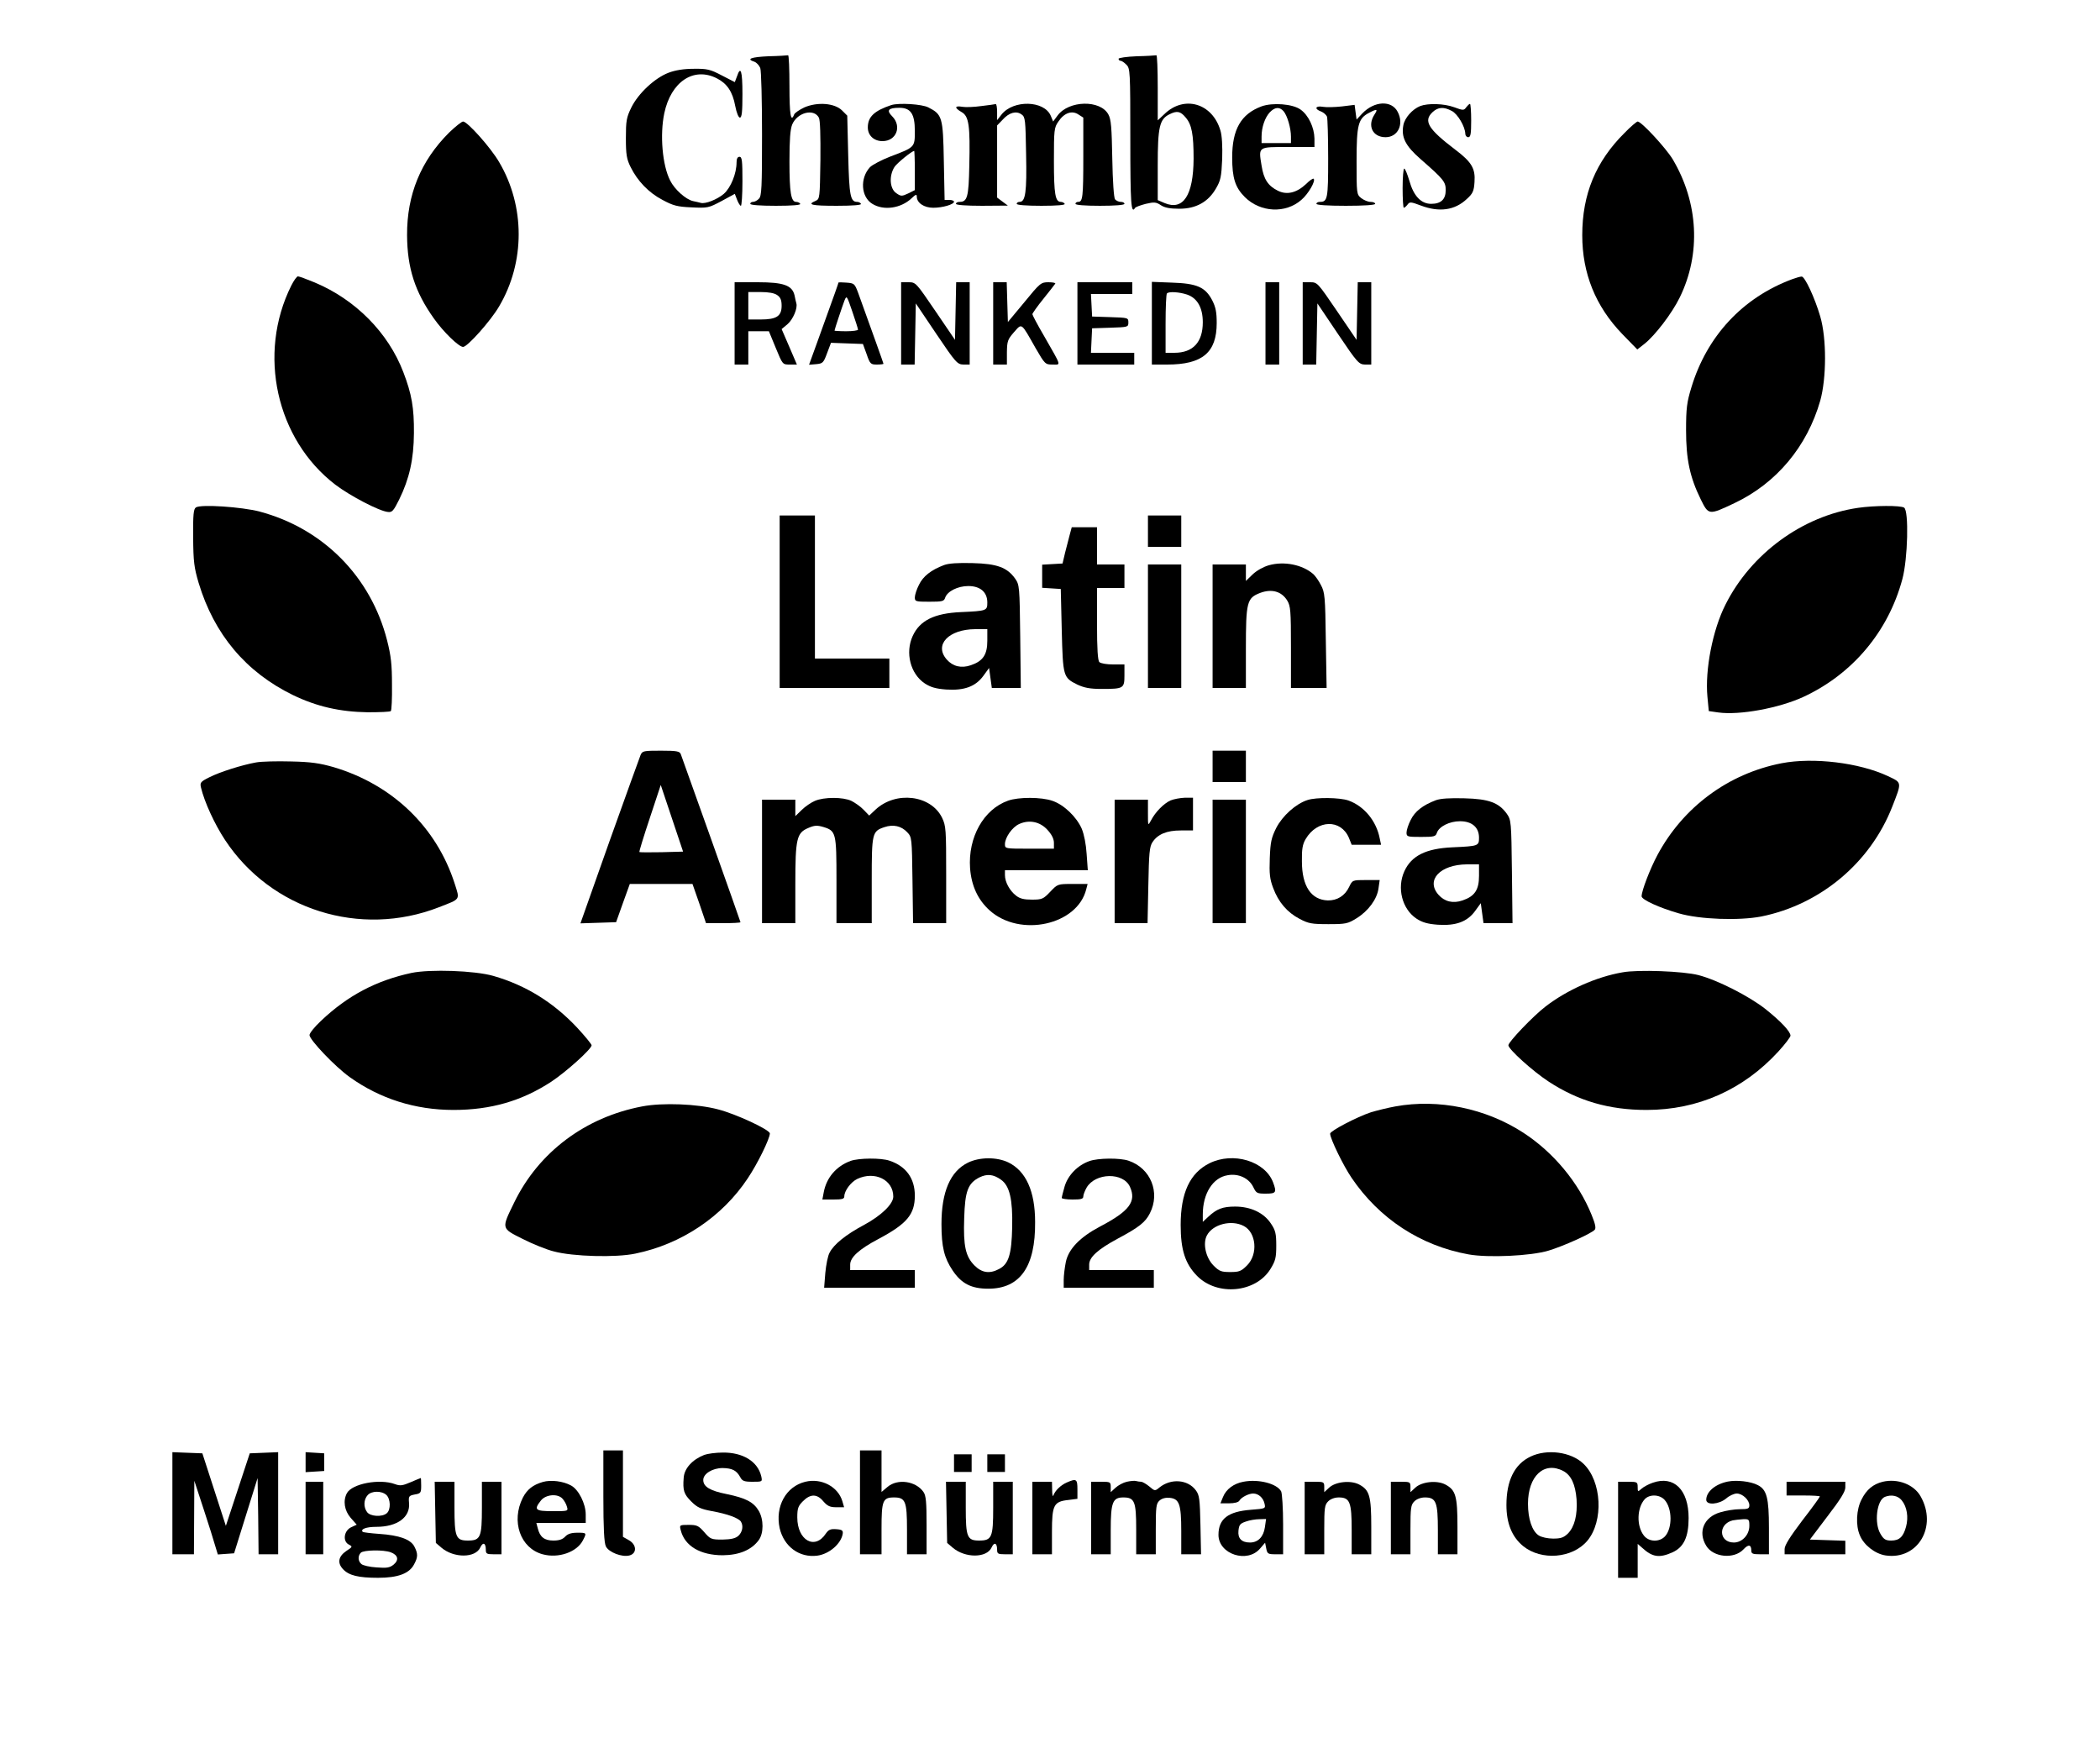 <?xml version="1.0" encoding="UTF-8"?>
<svg xmlns="http://www.w3.org/2000/svg" xmlns:xlink="http://www.w3.org/1999/xlink" width="800px" height="672px" viewBox="0 0 800 672" version="1.1">
<g id="surface1">
<path style=" stroke:none;fill-rule:nonzero;fill:rgb(0%,0%,0%);fill-opacity:1;" d="M 292.762 21.43 C 286.121 21.727 284.105 22.477 287.387 23.52 C 288.207 23.82 289.18 24.863 289.625 25.91 C 290 26.879 290.297 38.23 290.297 51.148 C 290.297 71.457 290.148 74.742 289.105 75.711 C 288.508 76.383 287.461 76.906 286.867 76.906 C 286.27 76.906 285.82 77.207 285.82 77.652 C 285.82 78.102 289.551 78.398 295.598 78.398 C 301.867 78.398 305.148 78.102 304.852 77.652 C 304.625 77.207 303.879 76.906 303.285 76.906 C 301.344 76.906 300.746 73.324 300.746 61.523 C 300.746 53.238 301.043 49.281 301.793 47.414 C 303.73 42.859 310 41.215 311.941 44.801 C 312.461 45.695 312.613 51.742 312.539 61.004 C 312.312 75.562 312.312 75.785 310.672 76.535 C 307.312 77.953 309.105 78.398 318.73 78.398 C 325 78.398 328.285 78.102 327.984 77.652 C 327.762 77.207 327.09 76.906 326.566 76.906 C 323.957 76.906 323.508 74.668 323.133 59.285 L 322.762 44.055 L 320.746 42.039 C 317.91 39.273 311.418 38.754 306.418 40.918 C 304.551 41.812 302.762 43.008 302.539 43.605 C 301.27 46.891 300.746 43.68 300.746 32.852 C 300.746 26.281 300.523 20.98 300.223 21.055 C 299.852 21.129 296.492 21.355 292.762 21.43 Z M 292.762 21.43 "/>
<path style=" stroke:none;fill-rule:nonzero;fill:rgb(0%,0%,0%);fill-opacity:1;" d="M 433.059 21.43 C 429.254 21.578 426.121 22.027 426.121 22.398 C 426.121 22.848 426.492 23.148 426.867 23.148 C 427.312 23.148 428.285 23.82 429.105 24.641 C 430.523 26.059 430.598 27.105 430.598 53.012 C 430.598 77.652 430.895 81.684 432.387 79.223 C 432.613 78.848 434.477 78.176 436.492 77.652 C 439.703 76.906 440.449 76.98 442.238 78.176 C 443.73 79.148 445.746 79.52 449.254 79.52 C 455.598 79.52 460.223 76.98 463.207 71.828 C 465 68.77 465.297 67.426 465.598 60.555 C 465.746 55.777 465.523 51.594 464.926 49.727 C 461.867 39.273 451.043 36.137 443.508 43.531 L 441.043 45.844 L 441.043 33.375 C 441.043 26.508 440.82 20.98 440.523 21.055 C 440.148 21.129 436.793 21.355 433.059 21.43 Z M 451.715 44.801 C 454.031 47.488 454.703 51.297 454.703 60.48 C 454.625 74.441 450.746 80.34 443.656 77.355 L 441.043 76.234 L 441.043 62.945 C 441.043 48.383 441.715 45.398 445.523 43.531 C 448.359 42.113 449.703 42.336 451.715 44.801 Z M 451.715 44.801 "/>
<path style=" stroke:none;fill-rule:nonzero;fill:rgb(0%,0%,0%);fill-opacity:1;" d="M 254.703 27.703 C 249.402 29.719 243.133 35.617 240.523 40.918 C 238.656 44.727 238.434 45.996 238.434 52.641 C 238.434 58.91 238.73 60.629 240.223 63.617 C 242.836 68.918 247.09 73.398 252.387 76.16 C 256.418 78.324 257.984 78.773 263.434 78.996 C 269.551 79.297 269.926 79.223 274.852 76.609 L 279.926 73.844 L 280.82 76.16 C 281.27 77.355 281.941 78.398 282.238 78.398 C 282.539 78.398 282.836 74.219 282.836 69.066 C 282.836 61.301 282.688 59.734 281.715 59.734 C 280.969 59.734 280.598 60.48 280.598 61.824 C 280.598 66.078 278.434 71.457 275.746 73.844 C 273.207 76.012 268.656 77.801 266.941 77.281 C 266.418 77.129 265.148 76.832 264.031 76.609 C 261.27 76.012 256.941 72.129 255.297 68.77 C 252.312 62.945 251.344 51.371 253.059 43.156 C 255.598 31.137 264.254 25.312 273.133 29.867 C 276.941 31.809 279.105 34.945 280.074 40.32 C 280.598 43.008 281.344 44.801 281.867 44.801 C 282.613 44.801 282.836 42.559 282.836 35.84 C 282.836 26.953 282.164 24.863 280.746 29.121 L 279.926 31.285 L 275 28.746 C 270.598 26.434 269.402 26.133 264.328 26.207 C 260.449 26.207 257.312 26.73 254.703 27.703 Z M 254.703 27.703 "/>
<path style=" stroke:none;fill-rule:nonzero;fill:rgb(0%,0%,0%);fill-opacity:1;" d="M 339.551 40.02 C 333.059 42.188 330.598 44.5 330.598 48.535 C 330.598 51.594 332.91 53.762 336.195 53.762 C 341.492 53.762 343.656 48.086 339.852 44.277 C 337.613 42.039 338.359 41.066 342.613 41.066 C 346.941 41.066 348.508 43.383 348.508 49.879 C 348.508 56.148 348.582 56.074 339.105 59.66 C 335.82 60.93 332.312 62.793 331.418 63.691 C 327.539 67.871 327.984 75.039 332.312 77.652 C 336.641 80.34 343.207 79.371 347.238 75.562 C 348.879 73.996 349.254 73.922 349.254 74.891 C 349.254 77.281 352.016 79.148 355.523 79.148 C 359.105 79.148 363.434 77.879 363.434 76.832 C 363.434 76.457 362.613 76.16 361.641 76.16 L 359.852 76.16 L 359.551 61.227 C 359.254 44.652 358.957 43.605 353.656 40.918 C 351.195 39.648 342.461 39.125 339.551 40.02 Z M 348.508 64.961 L 348.508 72.426 L 345.969 73.695 C 343.582 74.816 343.207 74.816 341.492 73.621 C 338.957 71.98 338.582 67.051 340.746 63.617 C 341.641 62.199 347.387 57.492 348.285 57.492 C 348.359 57.492 348.508 60.852 348.508 64.961 Z M 348.508 64.961 "/>
<path style=" stroke:none;fill-rule:nonzero;fill:rgb(0%,0%,0%);fill-opacity:1;" d="M 373.879 40.395 C 371.195 40.77 367.91 40.918 366.641 40.691 C 363.582 40.172 363.508 41.066 366.344 42.711 C 369.105 44.277 369.625 47.785 369.254 63.242 C 369.031 74.965 368.508 76.906 365.598 76.906 C 364.777 76.906 364.18 77.207 364.18 77.652 C 364.18 78.102 367.984 78.398 374.105 78.398 L 383.957 78.324 L 381.941 76.832 L 379.852 75.266 L 379.852 47.785 L 381.941 45.621 C 384.402 42.859 387.164 42.113 389.18 43.605 C 390.598 44.574 390.672 45.695 390.895 58.762 C 391.195 73.098 390.672 76.906 388.434 76.906 C 387.836 76.906 387.312 77.207 387.312 77.652 C 387.312 78.102 390.969 78.398 396.715 78.398 C 402.762 78.398 405.895 78.102 405.598 77.652 C 405.375 77.207 404.625 76.906 404.105 76.906 C 402.016 76.906 401.492 73.922 401.492 61.375 C 401.492 49.504 401.566 48.609 403.207 46.293 C 405.375 43.008 408.359 41.961 410.82 43.605 L 412.688 44.801 L 412.688 59.66 C 412.688 75.113 412.461 76.906 410.746 76.906 C 410.148 76.906 409.703 77.207 409.703 77.652 C 409.703 78.102 413.285 78.398 419.031 78.398 C 424.777 78.398 428.359 78.102 428.359 77.652 C 428.359 77.207 427.762 76.906 426.941 76.906 C 426.195 76.906 425.223 76.457 424.777 75.938 C 424.328 75.414 423.879 68.992 423.73 60.48 C 423.508 48.535 423.285 45.473 422.238 43.605 C 419.18 37.93 407.164 38.23 402.91 43.98 L 401.195 46.293 L 400.297 44.129 C 397.836 38.23 385.969 37.93 381.492 43.68 L 379.852 45.77 L 379.852 42.633 C 379.852 40.992 379.625 39.648 379.328 39.648 C 378.957 39.723 376.566 40.098 373.879 40.395 Z M 373.879 40.395 "/>
<path style=" stroke:none;fill-rule:nonzero;fill:rgb(0%,0%,0%);fill-opacity:1;" d="M 480.523 40.543 C 472.762 43.457 469.402 49.281 469.402 59.957 C 469.402 67.797 470.523 71.383 474.254 75.113 C 480.148 80.938 489.777 81.461 495.82 76.086 C 498.434 73.844 501.27 68.918 500.449 68.098 C 500.148 67.871 498.879 68.77 497.539 70.113 C 493.957 73.473 490.223 74.367 486.793 72.652 C 483.059 70.785 481.418 68.32 480.598 63.094 C 479.402 55.777 479.18 56 490.746 56 L 500.746 56 L 500.746 52.789 C 500.672 48.609 498.508 43.902 495.449 41.738 C 492.461 39.574 484.777 38.977 480.523 40.543 Z M 488.957 42.336 C 490.375 43.98 491.793 48.758 491.793 52.043 L 491.793 54.508 L 480.598 54.508 L 480.598 52.043 C 480.598 48.457 481.867 44.801 483.73 42.785 C 485.672 40.77 487.387 40.617 488.957 42.336 Z M 488.957 42.336 "/>
<path style=" stroke:none;fill-rule:nonzero;fill:rgb(0%,0%,0%);fill-opacity:1;" d="M 511.195 40.543 C 508.508 40.844 505.223 40.918 503.957 40.691 C 501.043 40.172 500.598 41.516 503.285 42.484 C 504.254 42.859 505.223 43.754 505.523 44.426 C 505.746 45.098 505.969 52.266 505.969 60.406 C 505.969 75.637 505.746 76.906 502.836 76.906 C 502.09 76.906 501.492 77.207 501.492 77.652 C 501.492 78.102 505.746 78.398 512.688 78.398 C 519.625 78.398 523.879 78.102 523.879 77.652 C 523.879 77.207 523.059 76.906 522.09 76.906 C 521.121 76.906 519.551 76.234 518.582 75.488 C 516.793 74.07 516.793 73.77 516.793 61.449 C 516.793 47.488 517.387 45.098 521.641 42.934 C 524.625 41.367 525 41.516 523.582 43.68 C 520.82 47.938 522.91 52.266 527.836 52.266 C 532.539 52.266 534.926 47.34 532.461 42.633 C 530.148 38.078 523.508 38.453 518.957 43.23 L 516.793 45.547 L 516.418 42.785 L 516.043 39.945 Z M 511.195 40.543 "/>
<path style=" stroke:none;fill-rule:nonzero;fill:rgb(0%,0%,0%);fill-opacity:1;" d="M 541.043 40.395 C 538.059 41.59 535.148 44.875 534.625 47.637 C 533.73 52.266 535.375 55.551 541.195 60.629 C 550 68.32 550.746 69.289 550.746 72.426 C 550.746 75.938 548.957 77.652 545.223 77.652 C 541.344 77.652 538.508 74.668 536.867 68.77 C 536.121 66.305 535.297 64.215 534.926 64.215 C 534.625 64.215 534.328 67.574 534.328 71.68 C 534.328 75.785 534.551 79.148 534.777 79.148 C 535.074 79.148 535.672 78.625 536.195 77.953 C 537.016 76.832 537.387 76.832 541.344 78.324 C 548.285 80.938 554.18 80.117 558.73 75.859 C 561.043 73.77 561.492 72.875 561.715 69.367 C 562.09 64.215 560.672 61.75 554.328 56.969 C 544.031 49.129 542.164 46.07 545.746 42.711 C 547.836 40.77 550 40.617 553.059 42.262 C 555.297 43.383 558.133 48.234 558.207 50.922 C 558.207 51.668 558.73 52.266 559.328 52.266 C 560.223 52.266 560.449 51.07 560.449 45.922 C 560.449 42.41 560.223 39.574 560 39.574 C 559.703 39.574 559.105 40.172 558.582 40.844 C 557.688 42.113 557.387 42.113 553.957 40.844 C 550.074 39.426 544.031 39.273 541.043 40.395 Z M 541.043 40.395 "/>
<path style=" stroke:none;fill-rule:nonzero;fill:rgb(0%,0%,0%);fill-opacity:1;" d="M 171.043 50.551 C 160.297 61.301 155 74.145 155.074 89.602 C 155.148 102.07 158.059 111.18 165.297 121.332 C 168.879 126.41 174.777 132.16 176.418 132.16 C 178.059 132.16 186.941 122.23 190.148 116.703 C 200.074 99.902 200.074 78.551 190.148 61.75 C 186.941 56.223 178.059 46.293 176.418 46.293 C 175.895 46.293 173.434 48.234 171.043 50.551 Z M 171.043 50.551 "/>
<path style=" stroke:none;fill-rule:nonzero;fill:rgb(0%,0%,0%);fill-opacity:1;" d="M 618.879 50.625 C 607.91 61.523 602.762 73.996 602.762 89.602 C 602.762 104.16 607.836 116.703 617.984 127.23 L 623.73 133.129 L 626.492 130.965 C 630.523 127.754 636.941 119.391 639.926 113.27 C 648.059 96.617 647.016 77.207 637.238 60.703 C 634.625 56.375 625.297 46.293 623.879 46.293 C 623.508 46.293 621.195 48.234 618.879 50.625 Z M 618.879 50.625 "/>
<path style=" stroke:none;fill-rule:nonzero;fill:rgb(0%,0%,0%);fill-opacity:1;" d="M 110.969 108.789 C 97.984 134.773 105.223 167.402 127.762 184.652 C 133.359 188.906 144.477 194.73 147.762 195.031 C 149.402 195.254 149.926 194.582 152.09 190.25 C 155.969 182.336 157.613 174.945 157.688 165.012 C 157.762 155.383 156.867 150.156 153.656 141.793 C 147.91 126.711 135.375 114.09 119.852 107.594 C 116.793 106.324 113.957 105.281 113.508 105.281 C 113.059 105.281 111.941 106.848 110.969 108.789 Z M 110.969 108.789 "/>
<path style=" stroke:none;fill-rule:nonzero;fill:rgb(0%,0%,0%);fill-opacity:1;" d="M 682.836 106.324 C 663.879 113.344 650.223 128.055 644.328 147.617 C 642.613 153.215 642.312 155.531 642.312 163.895 C 642.312 174.945 643.73 181.738 647.91 190.25 C 650.895 196.297 650.969 196.297 660.746 191.668 C 676.793 184.055 688.434 170.09 693.434 152.617 C 695.82 144.031 695.895 129.023 693.434 120.586 C 691.344 113.418 687.539 105.281 686.344 105.355 C 685.82 105.355 684.254 105.801 682.836 106.324 Z M 682.836 106.324 "/>
<path style=" stroke:none;fill-rule:nonzero;fill:rgb(0%,0%,0%);fill-opacity:1;" d="M 279.852 123.199 L 279.852 138.879 L 285.074 138.879 L 285.074 126.188 L 292.91 126.188 L 295.523 132.535 C 298.133 138.879 298.133 138.879 300.82 138.879 L 303.582 138.879 L 300.672 132.086 L 297.762 125.367 L 300 123.5 C 302.09 121.707 303.957 117.375 303.359 115.508 C 303.207 114.988 302.91 113.645 302.688 112.523 C 301.793 108.715 298.582 107.52 288.656 107.52 L 279.852 107.52 Z M 296.121 112.449 C 297.312 113.27 297.762 114.316 297.762 116.48 C 297.762 120.438 295.82 121.707 289.777 121.707 L 285.074 121.707 L 285.074 111.254 L 289.777 111.254 C 292.762 111.254 295 111.625 296.121 112.449 Z M 296.121 112.449 "/>
<path style=" stroke:none;fill-rule:nonzero;fill:rgb(0%,0%,0%);fill-opacity:1;" d="M 319.402 107.668 C 319.402 107.895 318.508 110.508 311.27 130.516 L 308.207 138.953 L 310.895 138.73 C 313.434 138.508 313.73 138.207 315.074 134.551 L 316.566 130.594 L 322.613 130.816 L 328.73 131.039 L 330.148 134.922 C 331.418 138.656 331.715 138.879 334.031 138.879 C 335.449 138.879 336.566 138.73 336.566 138.582 C 336.566 138.355 332.164 126.113 326.941 111.625 C 325.598 108.043 325.449 107.895 322.461 107.668 C 320.82 107.52 319.402 107.52 319.402 107.668 Z M 326.867 125.59 C 326.867 125.887 324.852 126.188 322.387 126.188 C 319.926 126.188 317.91 126.039 317.91 125.961 C 317.91 125.516 320.895 116.629 321.715 114.465 C 322.539 112.449 322.613 112.598 324.703 118.719 C 325.895 122.156 326.867 125.289 326.867 125.59 Z M 326.867 125.59 "/>
<path style=" stroke:none;fill-rule:nonzero;fill:rgb(0%,0%,0%);fill-opacity:1;" d="M 343.285 123.199 L 343.285 138.879 L 348.434 138.879 L 348.656 127.23 L 348.879 115.586 L 356.715 127.23 C 364.105 138.207 364.703 138.805 367.016 138.879 L 369.402 138.879 L 369.402 107.52 L 364.254 107.52 L 364.031 118.496 L 363.805 129.473 L 356.344 118.496 C 348.957 107.668 348.879 107.52 346.121 107.52 L 343.285 107.52 Z M 343.285 123.199 "/>
<path style=" stroke:none;fill-rule:nonzero;fill:rgb(0%,0%,0%);fill-opacity:1;" d="M 378.359 123.199 L 378.359 138.879 L 383.582 138.879 L 383.582 134.176 C 383.656 129.922 383.879 129.324 386.27 126.559 C 389.402 123.051 388.879 122.676 394.551 132.684 C 398.059 138.73 398.207 138.879 400.969 138.879 C 404.254 138.879 404.551 139.926 397.688 127.902 C 395.223 123.723 393.285 119.988 393.285 119.691 C 393.285 119.391 395.148 116.703 397.461 113.867 C 399.777 110.953 401.793 108.414 402.016 108.043 C 402.164 107.742 400.969 107.52 399.402 107.52 C 396.566 107.52 396.195 107.82 390.223 115.137 L 383.957 122.676 L 383.73 115.137 L 383.508 107.52 L 378.359 107.52 Z M 378.359 123.199 "/>
<path style=" stroke:none;fill-rule:nonzero;fill:rgb(0%,0%,0%);fill-opacity:1;" d="M 410.449 123.199 L 410.449 138.879 L 432.09 138.879 L 432.09 134.398 L 415.598 134.398 L 415.82 129.695 L 416.043 125.066 L 422.984 124.844 C 429.703 124.617 429.852 124.617 429.852 122.828 C 429.852 121.035 429.703 121.035 422.984 120.812 L 416.043 120.586 L 415.82 116.258 L 415.598 112 L 431.344 112 L 431.344 107.52 L 410.449 107.52 Z M 410.449 123.199 "/>
<path style=" stroke:none;fill-rule:nonzero;fill:rgb(0%,0%,0%);fill-opacity:1;" d="M 438.805 123.125 L 438.805 138.879 L 444.625 138.879 C 458.059 138.879 463.508 134.324 463.508 123.051 C 463.508 118.945 463.133 117.004 461.793 114.391 C 459.18 109.387 455.969 107.969 446.492 107.668 L 438.805 107.371 Z M 452.238 112.223 C 456.121 113.566 458.207 117.227 458.207 122.754 C 458.207 130.367 454.477 134.398 447.387 134.398 L 444.031 134.398 L 444.031 123.348 C 444.031 117.227 444.254 112 444.551 111.777 C 445.297 110.953 449.328 111.254 452.238 112.223 Z M 452.238 112.223 "/>
<path style=" stroke:none;fill-rule:nonzero;fill:rgb(0%,0%,0%);fill-opacity:1;" d="M 482.09 123.199 L 482.09 138.879 L 487.312 138.879 L 487.312 107.52 L 482.09 107.52 Z M 482.09 123.199 "/>
<path style=" stroke:none;fill-rule:nonzero;fill:rgb(0%,0%,0%);fill-opacity:1;" d="M 496.27 123.199 L 496.27 138.879 L 501.418 138.879 L 501.641 127.23 L 501.867 115.586 L 509.703 127.23 C 517.09 138.207 517.688 138.805 520 138.879 L 522.387 138.879 L 522.387 107.52 L 517.238 107.52 L 516.793 129.473 L 509.328 118.496 C 501.941 107.668 501.867 107.52 499.105 107.52 L 496.27 107.52 Z M 496.27 123.199 "/>
<path style=" stroke:none;fill-rule:nonzero;fill:rgb(0%,0%,0%);fill-opacity:1;" d="M 74.625 193.312 C 73.73 193.91 73.508 196.074 73.582 204.734 C 73.656 214.07 73.957 216.234 75.672 222.059 C 81.566 241.621 93.656 256.031 111.566 264.77 C 120.672 269.172 129.551 271.188 140.074 271.34 C 144.625 271.34 148.582 271.188 148.879 270.891 C 149.18 270.668 149.402 266.113 149.328 260.812 C 149.328 253.121 148.957 249.836 147.461 243.938 C 141.27 219.668 123.059 201.301 98.879 194.879 C 92.09 193.09 76.418 192.043 74.625 193.312 Z M 74.625 193.312 "/>
<path style=" stroke:none;fill-rule:nonzero;fill:rgb(0%,0%,0%);fill-opacity:1;" d="M 707.836 193.461 C 686.715 196.523 667.09 210.859 657.312 230.348 C 652.461 239.902 649.477 255.137 650.449 265.441 L 650.969 270.891 L 654.625 271.414 C 662.688 272.535 677.688 269.77 686.941 265.516 C 705.672 256.852 719.328 240.652 724.703 220.641 C 726.793 212.949 727.238 194.582 725.375 193.387 C 724.031 192.492 714.031 192.566 707.836 193.461 Z M 707.836 193.461 "/>
<path style=" stroke:none;fill-rule:nonzero;fill:rgb(0%,0%,0%);fill-opacity:1;" d="M 297.016 229.227 L 297.016 262.078 L 338.805 262.078 L 338.805 250.879 L 310.449 250.879 L 310.449 196.375 L 297.016 196.375 Z M 297.016 229.227 "/>
<path style=" stroke:none;fill-rule:nonzero;fill:rgb(0%,0%,0%);fill-opacity:1;" d="M 437.312 202.348 L 437.312 208.32 L 450 208.32 L 450 196.375 L 437.312 196.375 Z M 437.312 202.348 "/>
<path style=" stroke:none;fill-rule:nonzero;fill:rgb(0%,0%,0%);fill-opacity:1;" d="M 407.539 203.617 C 407.164 205.184 406.344 208.32 405.746 210.559 L 404.777 214.668 L 400.895 214.891 L 397.016 215.113 L 397.016 223.926 L 400.598 224.148 L 404.105 224.375 L 404.477 240.055 C 404.926 257.75 405 258.121 410.449 260.812 C 413.059 262.004 415.148 262.453 419.777 262.453 C 428.059 262.453 428.359 262.23 428.359 257.227 L 428.359 253.121 L 424.031 253.121 C 421.641 253.121 419.328 252.746 418.805 252.223 C 418.207 251.625 417.91 247.297 417.91 237.664 L 417.91 224 L 428.359 224 L 428.359 215.039 L 417.91 215.039 L 417.91 200.852 L 408.285 200.852 Z M 407.539 203.617 "/>
<path style=" stroke:none;fill-rule:nonzero;fill:rgb(0%,0%,0%);fill-opacity:1;" d="M 359.625 215.266 C 354.703 217.129 351.641 219.52 350.074 222.805 C 349.18 224.523 348.508 226.688 348.508 227.586 C 348.508 229.152 348.879 229.227 354.031 229.227 C 359.031 229.227 359.625 229.078 360.074 227.66 C 360.895 225.27 364.852 223.254 368.879 223.254 C 373.434 223.254 376.121 225.566 376.121 229.523 C 376.121 232.66 375.895 232.734 366.043 233.184 C 355.895 233.633 350.375 236.395 347.688 242.293 C 344.777 248.641 346.793 256.703 352.312 260.363 C 354.477 261.781 356.492 262.379 360.449 262.676 C 367.312 263.125 371.641 261.559 374.625 257.449 L 376.793 254.465 L 377.312 258.273 L 377.836 262.078 L 388.879 262.078 L 388.656 242.441 C 388.434 223.328 388.359 222.805 386.715 220.414 C 383.656 216.16 379.852 214.742 370.523 214.516 C 365 214.367 361.418 214.594 359.625 215.266 Z M 376.121 244.086 C 376.121 249.387 374.477 251.852 369.852 253.418 C 366.195 254.688 362.984 253.867 360.672 251.254 C 355.746 245.652 361.344 239.754 371.492 239.68 L 376.121 239.68 Z M 376.121 244.086 "/>
<path style=" stroke:none;fill-rule:nonzero;fill:rgb(0%,0%,0%);fill-opacity:1;" d="M 483.359 215.34 C 481.27 215.938 478.73 217.355 477.164 218.848 L 474.625 221.312 L 474.625 215.039 L 461.941 215.039 L 461.941 262.078 L 474.625 262.078 L 474.625 247.148 C 474.625 229.301 475 227.809 480.074 225.867 C 484.477 224.223 488.207 225.27 490.375 228.777 C 491.641 230.871 491.793 232.66 491.793 246.551 L 491.793 262.078 L 505.375 262.078 L 505.074 243.938 C 504.852 227.285 504.703 225.645 503.207 222.879 C 502.387 221.238 501.043 219.371 500.297 218.699 C 496.195 215.113 489.18 213.695 483.359 215.34 Z M 483.359 215.34 "/>
<path style=" stroke:none;fill-rule:nonzero;fill:rgb(0%,0%,0%);fill-opacity:1;" d="M 437.312 238.559 L 437.312 262.078 L 450 262.078 L 450 215.039 L 437.312 215.039 Z M 437.312 238.559 "/>
<path style=" stroke:none;fill-rule:nonzero;fill:rgb(0%,0%,0%);fill-opacity:1;" d="M 244.031 287.617 C 243.656 288.586 238.285 303.371 232.164 320.543 L 221.121 351.754 L 227.91 351.531 L 234.703 351.309 L 237.312 343.988 L 239.926 336.746 L 263.805 336.746 L 266.418 344.215 L 268.957 351.68 L 275.523 351.68 C 279.105 351.68 282.09 351.531 282.09 351.309 C 282.09 351.008 260.449 290.23 259.328 287.242 C 258.879 286.199 257.762 285.973 251.793 285.973 C 245.223 285.973 244.703 286.047 244.031 287.617 Z M 252.016 324.652 C 247.539 324.727 243.73 324.727 243.582 324.574 C 243.434 324.426 245.223 318.602 247.539 311.66 L 251.715 299.039 L 255.969 311.734 L 260.223 324.426 Z M 252.016 324.652 "/>
<path style=" stroke:none;fill-rule:nonzero;fill:rgb(0%,0%,0%);fill-opacity:1;" d="M 461.941 291.945 L 461.941 297.922 L 474.625 297.922 L 474.625 285.973 L 461.941 285.973 Z M 461.941 291.945 "/>
<path style=" stroke:none;fill-rule:nonzero;fill:rgb(0%,0%,0%);fill-opacity:1;" d="M 97.539 290.453 C 92.09 291.426 83.656 294.113 79.703 296.129 C 76.418 297.77 76.121 298.145 76.566 300.012 C 77.836 305.461 81.793 314.047 85.746 320.02 C 103.285 346.602 137.238 357.281 167.164 345.633 C 175.598 342.348 175.223 342.945 173.207 336.598 C 166.27 315.02 149.477 298.891 127.09 292.246 C 121.867 290.754 118.508 290.23 110.82 290.078 C 105.523 289.93 99.477 290.078 97.539 290.453 Z M 97.539 290.453 "/>
<path style=" stroke:none;fill-rule:nonzero;fill:rgb(0%,0%,0%);fill-opacity:1;" d="M 678.73 290.754 C 658.359 294.711 641.195 307.477 631.418 325.695 C 628.582 330.996 625.375 339.359 625.375 341.449 C 625.375 342.719 632.016 345.781 639.551 347.945 C 647.539 350.262 662.461 350.785 670.969 349.141 C 693.508 344.586 712.461 328.684 720.82 307.402 C 724.551 297.844 724.625 298.219 719.254 295.68 C 708.285 290.527 690.746 288.438 678.73 290.754 Z M 678.73 290.754 "/>
<path style=" stroke:none;fill-rule:nonzero;fill:rgb(0%,0%,0%);fill-opacity:1;" d="M 310.449 305.09 C 309.031 305.684 306.715 307.254 305.449 308.523 L 302.984 310.91 L 302.984 304.641 L 290.297 304.641 L 290.297 351.68 L 302.984 351.68 L 302.984 336.746 C 302.984 319.348 303.508 317.258 307.984 315.391 C 310.223 314.422 311.27 314.348 313.582 315.02 C 318.508 316.512 318.656 317.184 318.656 335.402 L 318.656 351.68 L 332.09 351.68 L 332.09 335.402 C 332.09 317.332 332.238 316.66 336.941 315.094 C 340.297 313.973 343.359 314.645 345.598 317.035 C 347.387 318.902 347.387 319.273 347.613 335.328 L 347.836 351.68 L 360.449 351.68 L 360.449 333.238 C 360.449 315.988 360.375 314.645 358.879 311.508 C 354.625 302.848 341.27 301.207 333.508 308.449 L 331.121 310.688 L 328.957 308.449 C 327.836 307.254 325.672 305.762 324.328 305.09 C 321.121 303.594 313.957 303.594 310.449 305.09 Z M 310.449 305.09 "/>
<path style=" stroke:none;fill-rule:nonzero;fill:rgb(0%,0%,0%);fill-opacity:1;" d="M 384.031 305.012 C 374.703 308.297 368.73 318.977 369.551 330.773 C 370.074 337.492 372.539 342.793 377.016 346.828 C 388.582 357.207 410.449 352.426 413.805 338.762 L 414.328 336.746 L 408.656 336.746 C 402.91 336.746 402.91 336.746 400.074 339.734 C 397.461 342.496 396.941 342.719 393.133 342.719 C 390.074 342.719 388.508 342.348 387.016 341.152 C 384.625 339.285 382.836 336 382.836 333.387 L 382.836 331.52 L 414.402 331.52 L 413.957 325.324 C 413.73 321.59 412.984 317.855 412.09 315.691 C 410.074 311.137 405.297 306.582 400.969 305.09 C 396.715 303.594 387.984 303.594 384.031 305.012 Z M 399.031 316.137 C 400.672 317.93 401.492 319.574 401.492 321.066 L 401.492 323.309 L 392.164 323.309 C 382.984 323.309 382.836 323.309 382.836 321.59 C 382.836 319.051 385.598 315.094 388.285 313.898 C 392.09 312.18 396.195 313.004 399.031 316.137 Z M 399.031 316.137 "/>
<path style=" stroke:none;fill-rule:nonzero;fill:rgb(0%,0%,0%);fill-opacity:1;" d="M 445.895 304.938 C 443.285 306.133 440.148 309.344 438.508 312.48 C 437.312 314.719 437.312 314.719 437.312 309.645 L 437.312 304.641 L 424.625 304.641 L 424.625 351.68 L 437.164 351.68 L 437.461 337.27 C 437.688 325.023 437.91 322.559 439.031 320.844 C 441.043 317.781 444.477 316.363 449.852 316.363 L 454.477 316.363 L 454.477 303.895 L 451.344 303.895 C 449.551 303.969 447.164 304.414 445.895 304.938 Z M 445.895 304.938 "/>
<path style=" stroke:none;fill-rule:nonzero;fill:rgb(0%,0%,0%);fill-opacity:1;" d="M 498.059 304.789 C 493.656 306.207 488.582 310.762 486.195 315.391 C 484.328 319.125 483.957 320.77 483.73 326.965 C 483.508 332.863 483.73 334.879 485 338.238 C 487.016 343.691 490.375 347.574 495.074 350.039 C 498.434 351.828 499.703 352.055 506.043 352.055 C 512.688 352.055 513.434 351.902 516.793 349.812 C 521.27 347.051 524.625 342.496 525.148 338.391 L 525.598 335.254 L 520.375 335.254 C 515.223 335.254 515.223 335.254 513.957 337.867 C 512.387 341.227 509.402 343.094 505.82 343.02 C 499.477 342.793 495.969 337.566 495.969 328.16 C 495.895 323.531 496.195 321.664 497.387 319.648 C 501.793 312.18 510.82 311.957 513.879 319.199 L 514.926 321.812 L 526.121 321.812 L 525.598 319.348 C 524.328 312.777 519.703 307.105 513.656 304.938 C 510.375 303.82 501.418 303.668 498.059 304.789 Z M 498.059 304.789 "/>
<path style=" stroke:none;fill-rule:nonzero;fill:rgb(0%,0%,0%);fill-opacity:1;" d="M 546.941 304.863 C 542.016 306.73 538.957 309.121 537.387 312.406 C 536.492 314.121 535.82 316.289 535.82 317.184 C 535.82 318.754 536.195 318.828 541.344 318.828 C 546.344 318.828 546.941 318.676 547.387 317.258 C 548.207 314.871 552.164 312.852 556.195 312.852 C 560.746 312.852 563.434 315.168 563.434 319.125 C 563.434 322.262 563.207 322.336 553.359 322.785 C 543.207 323.23 537.688 325.996 535 331.895 C 532.09 338.238 534.105 346.305 539.625 349.961 C 541.793 351.383 543.805 351.98 547.762 352.277 C 554.625 352.727 558.957 351.156 561.941 347.051 L 564.105 344.062 L 564.625 347.871 L 565.148 351.68 L 576.195 351.68 L 575.969 332.043 C 575.746 312.93 575.672 312.406 574.031 310.016 C 570.969 305.762 567.164 304.34 557.836 304.117 C 552.312 303.969 548.73 304.191 546.941 304.863 Z M 563.434 333.684 C 563.434 338.988 561.793 341.449 557.164 343.02 C 553.508 344.289 550.297 343.465 547.984 340.852 C 543.059 335.254 548.656 329.355 558.805 329.281 L 563.434 329.281 Z M 563.434 333.684 "/>
<path style=" stroke:none;fill-rule:nonzero;fill:rgb(0%,0%,0%);fill-opacity:1;" d="M 461.941 328.16 L 461.941 351.68 L 474.625 351.68 L 474.625 304.641 L 461.941 304.641 Z M 461.941 328.16 "/>
<path style=" stroke:none;fill-rule:nonzero;fill:rgb(0%,0%,0%);fill-opacity:1;" d="M 156.715 370.645 C 143.285 373.559 132.461 379.23 122.238 388.938 C 119.852 391.18 117.91 393.566 117.91 394.316 C 117.91 396.105 127.688 406.41 133.285 410.367 C 144.777 418.582 158.207 422.836 172.762 422.836 C 187.016 422.836 198.805 419.402 210 412.086 C 215.746 408.277 225.375 399.617 225.375 398.199 C 225.375 397.824 222.91 394.762 219.852 391.477 C 210.895 381.922 200.375 375.348 187.91 371.766 C 180.82 369.75 163.879 369.152 156.715 370.645 Z M 156.715 370.645 "/>
<path style=" stroke:none;fill-rule:nonzero;fill:rgb(0%,0%,0%);fill-opacity:1;" d="M 618.059 370.422 C 608.133 372.137 596.941 377.141 588.805 383.414 C 584.105 386.996 574.625 396.93 574.625 398.199 C 574.625 399.691 583.879 408.055 589.926 412.012 C 601.195 419.402 612.984 422.836 627.238 422.836 C 646.793 422.836 664.105 415.148 677.461 400.586 C 680 397.824 682.09 395.062 682.09 394.539 C 682.09 392.969 678.359 389.012 672.539 384.383 C 666.27 379.457 654.254 373.332 647.016 371.465 C 641.27 369.973 623.957 369.301 618.059 370.422 Z M 618.059 370.422 "/>
<path style=" stroke:none;fill-rule:nonzero;fill:rgb(0%,0%,0%);fill-opacity:1;" d="M 244.625 421.492 C 222.984 425.602 205.223 438.891 195.895 458.078 C 190.969 468.16 190.895 467.863 199.105 471.969 C 202.91 473.91 208.285 476.074 211.043 476.746 C 218.285 478.688 234.625 479.137 242.016 477.566 C 259.551 473.984 275.148 463.531 284.852 448.895 C 288.656 443.223 293.207 433.887 293.285 431.797 C 293.285 430.379 280.297 424.332 273.508 422.613 C 265.672 420.523 252.387 420 244.625 421.492 Z M 244.625 421.492 "/>
<path style=" stroke:none;fill-rule:nonzero;fill:rgb(0%,0%,0%);fill-opacity:1;" d="M 531.566 421.492 C 528.656 422.016 524.477 423.062 522.238 423.734 C 516.867 425.523 506.715 430.828 506.715 431.871 C 506.715 433.738 511.793 444.191 514.926 448.746 C 525.449 464.277 541.195 474.582 559.477 477.867 C 566.941 479.211 583.133 478.465 589.852 476.449 C 595.598 474.73 606.344 469.879 607.539 468.457 C 608.059 467.785 607.688 466.145 606.344 462.859 C 601.344 450.465 591.793 438.965 580.297 431.5 C 566.043 422.238 547.984 418.508 531.566 421.492 Z M 531.566 421.492 "/>
<path style=" stroke:none;fill-rule:nonzero;fill:rgb(0%,0%,0%);fill-opacity:1;" d="M 324.031 442.25 C 318.582 444.266 314.852 448.598 313.805 454.199 L 313.285 456.961 L 317.461 456.961 C 320.82 456.961 321.641 456.734 321.641 455.766 C 321.641 453.676 324.105 450.316 326.566 449.121 C 333.207 445.984 340.297 449.418 340.297 455.84 C 340.297 458.676 335.746 463.082 329.105 466.668 C 322.238 470.324 317.613 474.059 316.043 477.195 C 315.375 478.316 314.703 481.824 314.402 484.961 L 313.957 490.559 L 348.508 490.559 L 348.508 483.84 L 323.879 483.84 L 323.879 481.75 C 323.879 478.988 327.238 475.926 334.551 472.043 C 345.523 466.219 348.508 462.633 348.508 455.465 C 348.508 448.895 345.148 444.266 338.879 442.176 C 335.672 441.055 327.238 441.129 324.031 442.25 Z M 324.031 442.25 "/>
<path style=" stroke:none;fill-rule:nonzero;fill:rgb(0%,0%,0%);fill-opacity:1;" d="M 368.73 442.922 C 362.016 446.207 358.656 454.047 358.656 466.293 C 358.656 475.031 359.703 479.211 362.91 483.988 C 366.27 488.992 370 490.934 376.492 490.934 C 388.582 490.934 394.477 482.57 394.328 465.547 C 394.328 453.75 390.82 446.133 384.18 442.848 C 379.703 440.684 373.133 440.758 368.73 442.922 Z M 381.344 449.418 C 384.625 451.734 385.82 456.887 385.598 467.414 C 385.375 477.867 384.254 481.602 380.523 483.465 C 377.016 485.332 374.031 484.887 371.27 482.121 C 367.836 478.688 366.941 474.73 367.312 464.055 C 367.613 453.75 368.73 450.762 373.133 448.523 C 376.043 447.105 378.434 447.328 381.344 449.418 Z M 381.344 449.418 "/>
<path style=" stroke:none;fill-rule:nonzero;fill:rgb(0%,0%,0%);fill-opacity:1;" d="M 415 442.324 C 410.523 443.895 406.867 447.703 405.598 451.883 C 405 453.973 404.477 455.988 404.477 456.363 C 404.477 456.66 406.344 456.961 408.582 456.961 C 411.867 456.961 412.688 456.734 412.688 455.766 C 412.688 455.094 413.285 453.602 413.957 452.406 C 417.312 446.73 427.91 446.508 430.449 452.105 C 432.984 457.707 430.297 461.367 419.031 467.266 C 411.418 471.297 407.09 475.777 406.043 480.703 C 405.598 482.871 405.223 486.004 405.223 487.574 L 405.223 490.559 L 439.551 490.559 L 439.551 483.84 L 414.926 483.84 L 414.926 481.75 C 414.926 478.91 418.285 475.926 425.746 471.895 C 433.879 467.562 436.344 465.621 438.059 462.188 C 442.09 454.273 438.359 445.012 429.926 442.176 C 426.641 441.055 418.285 441.129 415 442.324 Z M 415 442.324 "/>
<path style=" stroke:none;fill-rule:nonzero;fill:rgb(0%,0%,0%);fill-opacity:1;" d="M 460.746 443.148 C 453.285 446.879 449.777 454.422 449.777 466.668 C 449.777 476.148 451.492 481.449 456.043 486.078 C 463.73 493.844 478.359 492.5 483.957 483.465 C 485.895 480.332 486.195 479.137 486.195 474.508 C 486.195 469.953 485.895 468.684 484.18 466.145 C 481.492 462.039 476.492 459.648 470.523 459.648 C 465.746 459.648 463.508 460.543 460.297 463.531 L 458.207 465.473 L 458.207 462.633 C 458.207 454.719 462.016 448.598 467.688 447.703 C 471.793 446.953 475.82 448.82 477.461 452.258 C 478.582 454.57 478.879 454.719 482.238 454.719 C 486.121 454.719 486.418 454.273 485 450.465 C 481.941 442.324 469.777 438.668 460.746 443.148 Z M 473.805 467.039 C 478.582 469.504 479.328 477.793 475.074 482.047 C 472.836 484.289 472.09 484.586 468.656 484.586 C 465.223 484.586 464.477 484.289 462.312 482.121 C 459.328 479.137 458.133 473.684 459.777 470.625 C 462.016 466.367 469.105 464.574 473.805 467.039 Z M 473.805 467.039 "/>
<path style=" stroke:none;fill-rule:nonzero;fill:rgb(0%,0%,0%);fill-opacity:1;" d="M 229.852 569.855 C 229.852 582.324 230.148 587.777 230.82 589.121 C 231.941 591.359 236.941 593.301 239.777 592.555 C 242.688 591.809 242.613 588.449 239.551 586.73 L 237.312 585.461 L 237.312 552.535 L 229.852 552.535 Z M 229.852 569.855 "/>
<path style=" stroke:none;fill-rule:nonzero;fill:rgb(0%,0%,0%);fill-opacity:1;" d="M 327.613 572.32 L 327.613 592.105 L 335.82 592.105 L 335.82 582.477 C 335.82 571.648 336.27 570.453 340.598 570.453 C 344.926 570.453 345.523 571.945 345.523 582.625 L 345.523 592.105 L 352.984 592.105 L 352.984 581.055 C 352.984 572.246 352.762 569.707 351.793 568.363 C 348.879 564.18 341.941 563.211 338.133 566.422 L 335.82 568.363 L 335.82 552.535 L 327.613 552.535 Z M 327.613 572.32 "/>
<path style=" stroke:none;fill-rule:nonzero;fill:rgb(0%,0%,0%);fill-opacity:1;" d="M 65.672 572.691 L 65.672 592.105 L 73.879 592.105 L 73.957 578.07 L 74.031 564.105 L 75.746 569.332 C 76.715 572.172 78.73 578.516 80.297 583.371 L 82.984 592.18 L 86.043 591.957 L 89.18 591.734 L 98.133 563.062 L 98.359 577.547 L 98.508 592.105 L 105.969 592.105 L 105.969 553.207 L 100.598 553.43 L 95.148 553.652 L 90.598 567.465 L 86.043 581.281 L 81.566 567.465 L 77.09 553.652 L 71.344 553.43 L 65.672 553.207 Z M 65.672 572.691 "/>
<path style=" stroke:none;fill-rule:nonzero;fill:rgb(0%,0%,0%);fill-opacity:1;" d="M 116.418 557.012 L 116.418 560.82 L 120 560.598 L 123.508 560.375 L 123.508 553.652 L 120 553.43 L 116.418 553.207 Z M 116.418 557.012 "/>
<path style=" stroke:none;fill-rule:nonzero;fill:rgb(0%,0%,0%);fill-opacity:1;" d="M 268.285 554.25 C 263.73 556.043 260.672 559.402 260.449 562.988 C 260.074 567.766 260.523 569.184 263.285 571.945 C 265.598 574.262 266.867 574.859 271.27 575.68 C 277.09 576.727 281.344 578.293 282.238 579.637 C 283.285 581.281 282.836 583.668 281.27 585.09 C 280.148 586.059 278.582 586.434 275.223 586.508 C 270.969 586.508 270.598 586.355 268.285 583.668 C 266.121 581.207 265.523 580.906 262.312 580.906 C 258.879 580.906 258.805 580.98 259.328 582.922 C 260.82 588.969 266.793 592.48 275.375 592.48 C 281.641 592.406 286.27 590.465 289.031 586.73 C 290.969 584.117 290.969 578.816 289.031 575.531 C 287.09 572.246 284.105 570.676 276.867 569.184 C 270.449 567.914 267.91 566.348 267.91 563.809 C 267.91 561.418 271.418 559.254 275.297 559.254 C 278.957 559.328 280.598 560.148 282.016 562.762 C 282.762 564.18 283.508 564.48 286.641 564.48 C 290.449 564.48 290.449 564.48 290 562.391 C 288.656 556.715 282.984 553.281 275.375 553.355 C 272.688 553.355 269.477 553.801 268.285 554.25 Z M 268.285 554.25 "/>
<path style=" stroke:none;fill-rule:nonzero;fill:rgb(0%,0%,0%);fill-opacity:1;" d="M 582.984 554.922 C 576.941 557.836 573.879 564.031 573.879 573.367 C 573.879 580.309 575.969 585.461 580.223 588.969 C 587.164 594.645 599.031 593.676 604.703 586.953 C 610.969 579.488 610.223 564.258 603.207 557.609 C 598.508 553.055 589.254 551.863 582.984 554.922 Z M 595.523 560.375 C 598.508 561.941 600.148 565.449 600.598 571.199 C 600.969 577.172 599.852 581.578 597.312 584.191 C 595.672 585.762 594.625 586.133 591.641 586.133 C 589.625 586.133 587.238 585.609 586.195 584.938 C 583.656 583.297 582.09 578.668 582.09 572.844 C 582.09 562.316 588.207 556.566 595.523 560.375 Z M 595.523 560.375 "/>
<path style=" stroke:none;fill-rule:nonzero;fill:rgb(0%,0%,0%);fill-opacity:1;" d="M 363.434 557.387 L 363.434 560.746 L 370.148 560.746 L 370.148 554.027 L 363.434 554.027 Z M 363.434 557.387 "/>
<path style=" stroke:none;fill-rule:nonzero;fill:rgb(0%,0%,0%);fill-opacity:1;" d="M 376.121 557.387 L 376.121 560.746 L 382.836 560.746 L 382.836 554.027 L 376.121 554.027 Z M 376.121 557.387 "/>
<path style=" stroke:none;fill-rule:nonzero;fill:rgb(0%,0%,0%);fill-opacity:1;" d="M 156.492 564.629 C 153.359 565.973 152.461 566.121 150.449 565.375 C 144.551 563.211 134.105 565.227 132.164 568.812 C 130.598 571.723 131.195 575.457 133.582 578.219 L 135.895 580.832 L 133.805 581.801 C 131.043 583.07 130.449 587.105 132.836 588.375 C 134.402 589.195 134.328 589.27 131.941 590.836 C 128.879 592.93 128.434 595.391 130.672 597.781 C 132.91 600.172 136.492 601.066 144.031 601.066 C 151.641 601.066 155.969 599.426 157.762 595.914 C 159.254 593.152 159.254 591.883 157.836 589.121 C 156.418 586.434 152.164 584.863 144.477 584.34 C 141.195 584.117 138.434 583.742 138.207 583.594 C 137.164 582.551 139.477 581.652 143.359 581.652 C 151.344 581.652 156.344 577.996 155.82 572.543 C 155.598 570.004 155.746 569.781 157.984 569.332 C 160.297 568.961 160.449 568.66 160.449 565.973 C 160.449 564.332 160.375 562.988 160.297 563.062 C 160.148 563.062 158.434 563.809 156.492 564.629 Z M 147.164 569.484 C 148.805 570.977 148.957 575.156 147.312 576.5 C 145.523 577.996 141.043 577.695 139.852 576.055 C 138.434 574.188 138.508 571.273 140.074 569.559 C 141.566 567.914 145.297 567.84 147.164 569.484 Z M 148.879 591.359 C 151.641 592.406 152.09 594.273 149.926 596.062 C 148.434 597.258 147.312 597.406 143.434 597.109 C 140.895 596.961 138.285 596.363 137.688 595.84 C 136.344 594.719 136.27 592.703 137.461 591.508 C 138.508 590.465 146.121 590.316 148.879 591.359 Z M 148.879 591.359 "/>
<path style=" stroke:none;fill-rule:nonzero;fill:rgb(0%,0%,0%);fill-opacity:1;" d="M 206.793 564.555 C 202.984 565.676 200.82 567.391 199.18 570.527 C 194.625 579.562 198.207 589.793 206.715 592.105 C 212.762 593.75 219.703 591.285 222.016 586.879 C 223.582 583.895 223.508 583.895 219.926 583.895 C 217.613 583.895 216.27 584.34 215.297 585.387 C 214.328 586.434 212.984 586.879 210.82 586.879 C 207.387 586.879 205.672 585.535 204.852 582.176 L 204.328 580.16 L 223.133 580.16 L 223.133 576.949 C 223.133 572.844 220.449 567.465 217.539 565.898 C 214.551 564.258 209.926 563.66 206.793 564.555 Z M 214.328 570.977 C 215 571.723 215.746 573.066 215.969 573.961 C 216.492 575.68 216.418 575.68 210.523 575.68 C 203.879 575.68 203.285 575.156 206.043 571.648 C 207.91 569.258 212.539 568.887 214.328 570.977 Z M 214.328 570.977 "/>
<path style=" stroke:none;fill-rule:nonzero;fill:rgb(0%,0%,0%);fill-opacity:1;" d="M 306.793 564.48 C 299.402 566.273 295.223 573.887 297.016 582.176 C 298.656 589.195 304.551 593.523 311.344 592.629 C 315.895 592.031 320.449 588.074 321.043 584.266 C 321.195 583.07 320.82 582.699 318.582 582.551 C 316.418 582.398 315.672 582.699 314.625 584.191 C 310.449 590.613 303.73 586.805 303.73 578.07 C 303.73 574.633 304.031 573.738 305.895 571.871 C 308.73 569.035 311.27 569.035 313.656 571.945 C 315.223 573.738 316.195 574.188 318.582 574.188 L 321.566 574.188 L 320.895 571.871 C 319.254 566.348 312.91 562.988 306.793 564.48 Z M 306.793 564.48 "/>
<path style=" stroke:none;fill-rule:nonzero;fill:rgb(0%,0%,0%);fill-opacity:1;" d="M 406.344 564.777 C 404.031 565.824 402.016 567.766 401.27 569.707 C 401.043 570.305 400.82 569.406 400.82 567.617 L 400.746 564.48 L 393.285 564.48 L 393.285 592.105 L 400.746 592.105 L 400.746 583.594 C 400.746 573.367 401.418 572.02 406.941 571.426 L 410.449 570.977 L 410.449 567.391 C 410.449 563.434 410.074 563.137 406.344 564.777 Z M 406.344 564.777 "/>
<path style=" stroke:none;fill-rule:nonzero;fill:rgb(0%,0%,0%);fill-opacity:1;" d="M 429.254 564.48 C 427.91 564.777 425.969 565.824 424.926 566.793 L 423.133 568.438 L 423.133 566.496 C 423.133 564.555 422.984 564.48 419.402 564.48 L 415.672 564.48 L 415.672 592.105 L 423.133 592.105 L 423.133 582.922 C 423.133 572.32 423.879 570.453 427.91 570.453 C 432.238 570.453 432.836 571.945 432.836 582.625 L 432.836 592.105 L 440.297 592.105 L 440.297 582.551 C 440.297 574.039 440.449 572.77 441.715 571.648 C 442.613 570.828 444.031 570.453 445.598 570.602 C 449.254 570.977 450 572.992 450 583.297 L 450 592.105 L 457.539 592.105 L 457.312 580.98 C 457.09 571.051 456.941 569.559 455.523 567.691 C 452.461 563.586 446.043 563.137 441.715 566.645 C 440 568.062 439.926 568.062 437.836 566.273 C 436.641 565.301 435.223 564.48 434.703 564.48 C 434.18 564.48 433.285 564.332 432.688 564.18 C 432.164 564.031 430.598 564.18 429.254 564.48 Z M 429.254 564.48 "/>
<path style=" stroke:none;fill-rule:nonzero;fill:rgb(0%,0%,0%);fill-opacity:1;" d="M 473.656 564.48 C 470 565.152 467.09 567.316 465.895 570.305 L 464.926 572.691 L 468.207 572.691 C 470.223 572.691 471.793 572.32 472.164 571.648 C 472.91 570.379 475.672 568.961 477.387 568.961 C 479.402 568.961 481.195 570.527 481.715 572.77 C 482.164 574.711 482.164 574.711 476.492 575.156 C 467.836 575.828 464.18 578.594 464.18 584.715 C 464.18 592.105 475.223 595.691 480.074 589.867 L 481.941 587.703 L 482.387 589.941 C 482.762 591.883 483.059 592.105 485.82 592.105 L 488.805 592.105 L 488.805 580.832 C 488.805 574.559 488.434 568.961 488.059 568.137 C 486.418 565.152 479.402 563.359 473.656 564.48 Z M 481.867 581.801 C 481.344 585.461 479.254 587.625 476.195 587.625 C 472.984 587.625 471.492 586.059 471.793 583.148 C 472.016 580.906 472.387 580.383 474.625 579.637 C 476.043 579.113 478.359 578.742 479.777 578.742 L 482.312 578.668 Z M 481.867 581.801 "/>
<path style=" stroke:none;fill-rule:nonzero;fill:rgb(0%,0%,0%);fill-opacity:1;" d="M 629.625 564.852 C 628.059 565.375 626.121 566.422 625.297 567.168 C 623.957 568.363 623.879 568.363 623.879 566.496 C 623.879 564.555 623.656 564.48 620.148 564.48 L 616.418 564.48 L 616.418 601.066 L 623.879 601.066 L 623.879 588.148 L 625.598 589.645 C 629.477 593.227 632.164 593.602 637.164 591.359 C 641.418 589.418 643.285 585.535 643.285 578.293 C 643.285 567.543 637.688 562.016 629.625 564.852 Z M 634.105 571.348 C 637.09 574.633 637.164 582.176 634.254 585.312 C 632.09 587.551 628.133 587.402 626.27 585.012 C 623.359 581.355 623.582 574.41 626.566 571.125 C 628.359 569.184 632.164 569.258 634.105 571.348 Z M 634.105 571.348 "/>
<path style=" stroke:none;fill-rule:nonzero;fill:rgb(0%,0%,0%);fill-opacity:1;" d="M 658.207 564.406 C 653.434 565.375 650 568.289 650 571.348 C 650 573.516 654.852 573.141 657.613 570.828 C 658.805 569.781 660.598 568.961 661.641 568.961 C 663.805 568.961 666.418 571.426 666.418 573.441 C 666.418 574.711 665.895 574.934 662.836 574.934 C 660.82 574.934 657.461 575.457 655.297 576.129 C 649.105 577.922 646.715 583.594 650 588.895 C 652.688 593.301 660.598 594.047 664.18 590.238 C 666.043 588.223 667.164 588.375 667.164 590.688 C 667.164 591.883 667.688 592.105 670.523 592.105 L 673.879 592.105 L 673.879 582.027 C 673.879 570.676 673.059 567.465 669.625 565.75 C 666.941 564.332 661.566 563.734 658.207 564.406 Z M 666.418 581.281 C 666.418 584.715 663.656 587.625 660.523 587.625 C 654.777 587.625 654.402 580.609 660.074 579.188 C 660.895 579.039 662.688 578.816 664.031 578.742 C 666.27 578.668 666.418 578.816 666.418 581.281 Z M 666.418 581.281 "/>
<path style=" stroke:none;fill-rule:nonzero;fill:rgb(0%,0%,0%);fill-opacity:1;" d="M 717.238 564.48 C 713.582 565.375 711.043 567.465 709.18 571.199 C 707.164 575.008 706.867 581.129 708.508 584.863 C 710 588.598 714.328 591.957 718.359 592.555 C 730.598 594.348 738.207 581.504 731.641 570.004 C 729.105 565.523 722.984 563.137 717.238 564.48 Z M 724.477 571.574 C 726.492 574.039 727.09 577.996 726.121 581.578 C 725.074 585.461 723.582 586.879 720.449 586.879 C 718.359 586.879 717.613 586.434 716.418 584.414 C 713.879 580.309 714.926 571.5 718.059 570.23 C 720.523 569.258 723.059 569.781 724.477 571.574 Z M 724.477 571.574 "/>
<path style=" stroke:none;fill-rule:nonzero;fill:rgb(0%,0%,0%);fill-opacity:1;" d="M 116.418 578.293 L 116.418 592.105 L 123.133 592.105 L 123.133 564.48 L 116.418 564.48 Z M 116.418 578.293 "/>
<path style=" stroke:none;fill-rule:nonzero;fill:rgb(0%,0%,0%);fill-opacity:1;" d="M 165.82 576.129 L 166.043 587.777 L 168.133 589.566 C 172.836 593.602 181.121 593.602 182.984 589.492 C 183.957 587.328 185.074 587.777 185.074 590.316 C 185.074 591.883 185.375 592.105 188.059 592.105 L 191.043 592.105 L 191.043 564.48 L 183.582 564.48 L 183.582 574.41 C 183.582 585.684 183.059 586.879 178.207 586.879 C 173.656 586.879 173.133 585.535 173.133 574.336 L 173.133 564.48 L 165.598 564.48 Z M 165.82 576.129 "/>
<path style=" stroke:none;fill-rule:nonzero;fill:rgb(0%,0%,0%);fill-opacity:1;" d="M 360.598 576.129 L 360.82 587.777 L 362.91 589.566 C 367.613 593.602 375.895 593.602 377.762 589.492 C 378.73 587.328 379.852 587.777 379.852 590.316 C 379.852 591.883 380.148 592.105 382.836 592.105 L 385.82 592.105 L 385.82 564.48 L 378.359 564.48 L 378.359 574.41 C 378.359 585.684 377.836 586.879 372.984 586.879 C 368.434 586.879 367.91 585.535 367.91 574.336 L 367.91 564.48 L 360.375 564.48 Z M 360.598 576.129 "/>
<path style=" stroke:none;fill-rule:nonzero;fill:rgb(0%,0%,0%);fill-opacity:1;" d="M 497.016 578.293 L 497.016 592.105 L 504.477 592.105 L 504.477 582.773 C 504.477 574.41 504.625 573.289 505.969 571.945 C 506.867 571.051 508.434 570.453 510 570.453 C 514.254 570.453 514.926 572.246 514.926 582.922 L 514.926 592.105 L 522.387 592.105 L 522.387 581.652 C 522.387 569.855 521.715 567.617 517.762 565.523 C 514.477 563.809 508.73 564.48 506.344 566.719 L 504.477 568.438 L 504.477 566.496 C 504.477 564.555 504.328 564.48 500.746 564.48 L 497.016 564.48 Z M 497.016 578.293 "/>
<path style=" stroke:none;fill-rule:nonzero;fill:rgb(0%,0%,0%);fill-opacity:1;" d="M 529.852 578.293 L 529.852 592.105 L 537.312 592.105 L 537.312 582.773 C 537.312 574.41 537.461 573.289 538.805 571.945 C 539.703 571.051 541.27 570.453 542.836 570.453 C 547.09 570.453 547.762 572.246 547.762 582.922 L 547.762 592.105 L 555.223 592.105 L 555.223 581.652 C 555.223 569.855 554.551 567.617 550.598 565.523 C 547.312 563.809 541.566 564.48 539.18 566.719 L 537.312 568.438 L 537.312 566.496 C 537.312 564.555 537.164 564.48 533.582 564.48 L 529.852 564.48 Z M 529.852 578.293 "/>
<path style=" stroke:none;fill-rule:nonzero;fill:rgb(0%,0%,0%);fill-opacity:1;" d="M 680.598 567.094 L 680.598 569.707 L 686.941 569.707 C 690.449 569.707 693.285 569.855 693.285 570.078 C 693.285 570.305 690.297 574.484 686.566 579.266 C 681.941 585.387 679.852 588.672 679.852 590.09 L 679.852 592.105 L 702.984 592.105 L 702.984 586.953 L 696.195 586.73 L 689.477 586.508 L 696.195 577.621 C 701.121 571.199 702.984 568.215 702.984 566.645 L 702.984 564.48 L 680.598 564.48 Z M 680.598 567.094 "/>
</g>
</svg>

